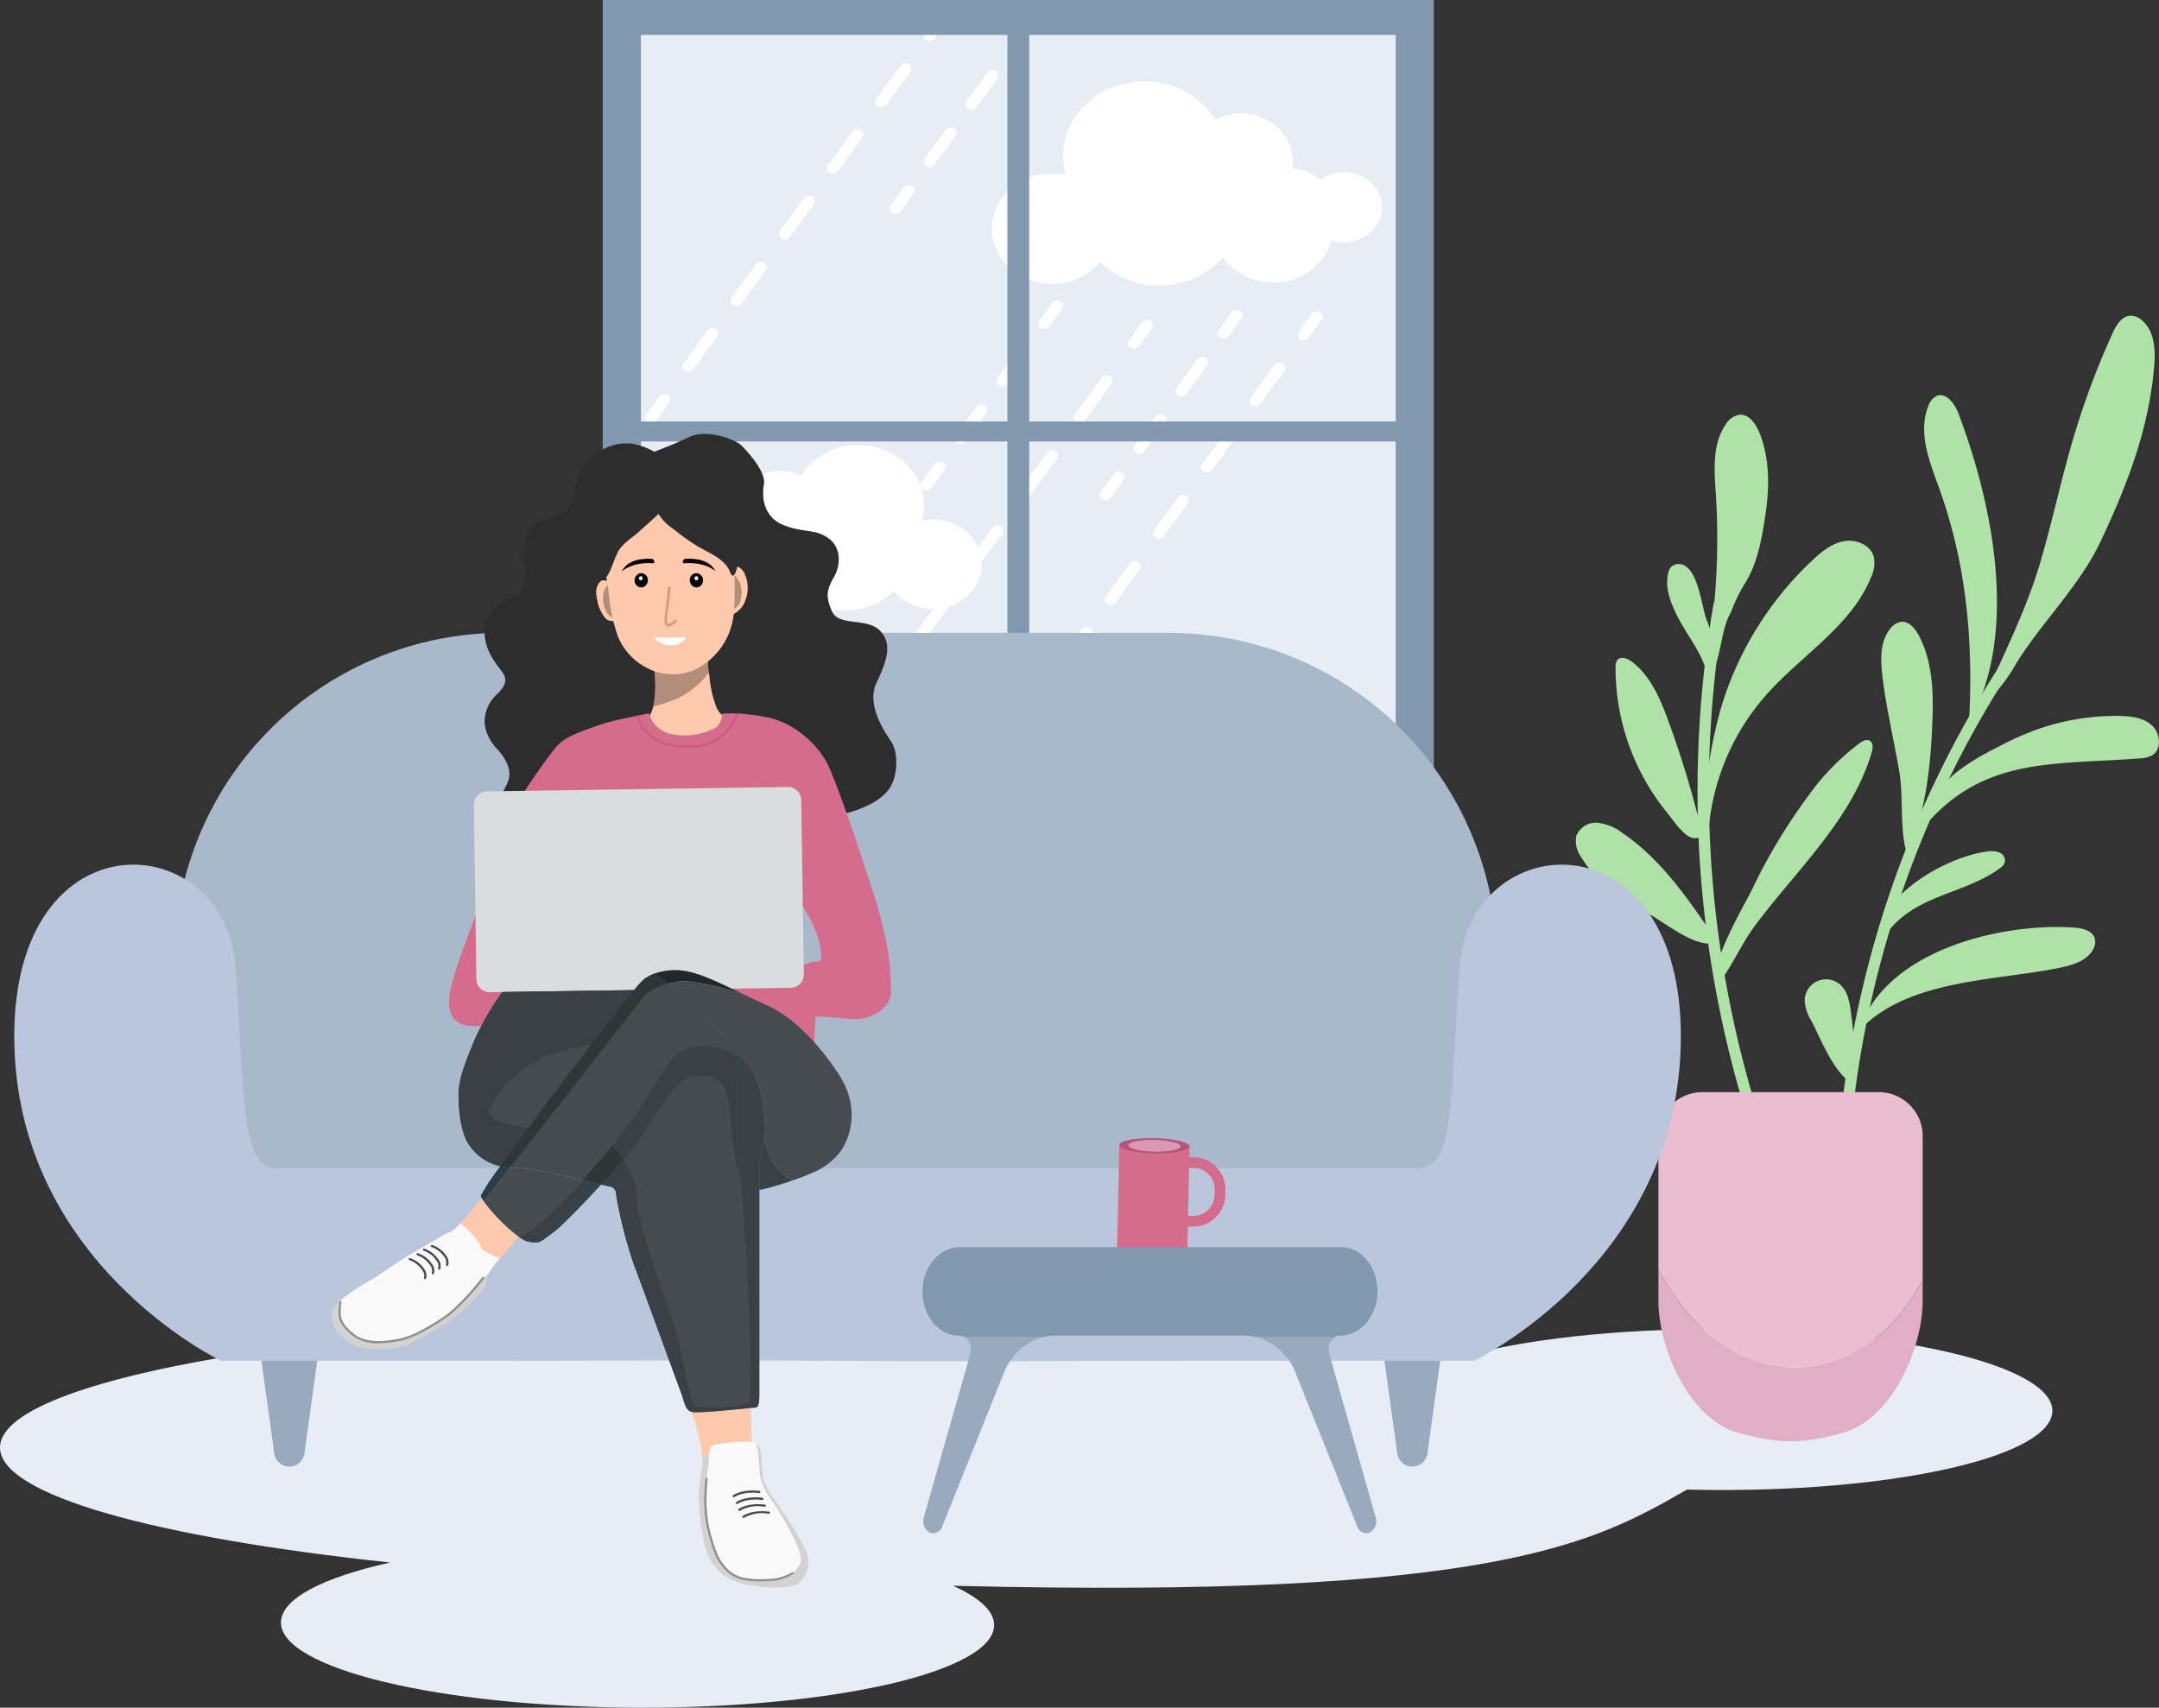 <svg xmlns="http://www.w3.org/2000/svg" id="Banner" width="402" height="317.995" viewBox="0 0 402 317.995"><rect x="0" y="0" width="402" height="317.995" fill="#333333" stroke="none"/><defs><clipPath id="clip-path"><path id="Rectangle_11817" fill="none" d="M0 0h402v317.995H0z" data-name="Rectangle 11817"/></clipPath><clipPath id="clip-path-2"><path id="Rectangle_11816" fill="none" d="M0 0h402v317.994H0z" data-name="Rectangle 11816"/></clipPath><clipPath id="clip-path-3"><path id="Rectangle_11800" d="M0 0h2.684v7.872H0z" data-name="Rectangle 11800"/></clipPath><clipPath id="clip-path-4"><path id="Rectangle_11801" d="M0 0h3.243v7.8H0z" data-name="Rectangle 11801"/></clipPath><clipPath id="clip-path-5"><path id="Rectangle_11802" fill="none" d="M0 0h10.52v11.7H0z" data-name="Rectangle 11802"/></clipPath><clipPath id="clip-path-6"><path id="Rectangle_11803" fill="none" d="M0 0h2.303v11.919H0z" data-name="Rectangle 11803"/></clipPath><clipPath id="clip-path-7"><path id="Rectangle_11804" fill="none" d="M0 0h1.316v1.894H0z" data-name="Rectangle 11804"/></clipPath><clipPath id="clip-path-8"><path id="Rectangle_11805" fill="none" d="M0 0h.041v.074H0z" data-name="Rectangle 11805"/></clipPath><clipPath id="clip-path-9"><path id="Rectangle_11806" fill="none" d="M0 0h.293v.026H0z" data-name="Rectangle 11806"/></clipPath><clipPath id="clip-path-10"><path id="Rectangle_11807" fill="none" d="M0 0h5.439v6.584H0z" data-name="Rectangle 11807"/></clipPath><clipPath id="clip-path-11"><path id="Rectangle_11808" fill="none" d="M0 0h15.733v4.109H0z" data-name="Rectangle 11808"/></clipPath><clipPath id="clip-path-12"><path id="Rectangle_11809" fill="none" d="M0 0h14.824v16.146H0z" data-name="Rectangle 11809"/></clipPath><clipPath id="clip-path-13"><path id="Rectangle_11810" fill="none" d="M0 0h6.174v10.022H0z" data-name="Rectangle 11810"/></clipPath><clipPath id="clip-path-14"><path id="Rectangle_11811" fill="none" d="M0 0h7.401v7.413H0z" data-name="Rectangle 11811"/></clipPath><clipPath id="clip-path-15"><path id="Rectangle_11812" fill="none" d="M0 0h14.449v13.316H0z" data-name="Rectangle 11812"/></clipPath><clipPath id="clip-path-16"><path id="Rectangle_11813" fill="none" d="M0 0h7.578v7.1H0z" data-name="Rectangle 11813"/></clipPath><clipPath id="clip-path-17"><path id="Rectangle_11814" fill="none" d="M0 0h29.13v13.992H0z" data-name="Rectangle 11814"/></clipPath><clipPath id="clip-path-18"><path id="Rectangle_11815" fill="none" d="M0 0h20.36v26.764H0z" data-name="Rectangle 11815"/></clipPath></defs><g id="Group_28661" clip-path="url(#clip-path)" data-name="Group 28661"><path id="Rectangle_11799" fill="#e7edf5" d="M0 0h147.644v152.366H0z" data-name="Rectangle 11799" transform="translate(115.78 1.448)"/><g id="Group_28660" data-name="Group 28660" transform="translate(0 .001)"><g id="Group_28659" clip-path="url(#clip-path-2)" data-name="Group 28659"><path id="Path_75929" fill="#fff" d="M965.643 90.889a7.527 7.527 0 0 0-4.376 1.38 9.05 9.05 0 0 0-5.24-2.077 8.1 8.1 0 0 0 .014-2.735c-.8-4.83-5.727-8.149-11-7.414a10.208 10.208 0 0 0-3.287 1.047 15.428 15.428 0 0 0-13.2-7.07c-8.375 0-15.165 6.22-15.165 13.893a12.773 12.773 0 0 0 .511 3.522 12.181 12.181 0 0 0-2.535-.274c-6.187 0-11.2 4.6-11.2 10.264s5.016 10.264 11.2 10.264a11.546 11.546 0 0 0 8.915-4.066 16.052 16.052 0 0 0 22.886-.821 11.48 11.48 0 0 0 9.349 4.615 11.054 11.054 0 0 0 10.861-7.786 7.717 7.717 0 0 0 2.267.342c3.944 0 7.141-2.929 7.141-6.542s-3.2-6.542-7.141-6.542" data-name="Path 75929" transform="translate(-715.466 -58.833)"/><path id="Path_75930" fill="#fff" d="M609.853 417.56a6.1 6.1 0 0 1 3.545 1.118 7.331 7.331 0 0 1 4.244-1.678 6.567 6.567 0 0 1-.011-2.215c.65-3.912 4.639-6.6 8.909-6.006a8.266 8.266 0 0 1 2.662.848A12.5 12.5 0 0 1 639.9 403.9c6.784 0 12.284 5.038 12.284 11.254a10.352 10.352 0 0 1-.413 2.853 9.862 9.862 0 0 1 2.053-.222c5.012 0 9.075 3.722 9.075 8.314s-4.063 8.314-9.075 8.314a9.353 9.353 0 0 1-7.222-3.294 13 13 0 0 1-18.538-.665 9.3 9.3 0 0 1-7.573 3.738 8.954 8.954 0 0 1-8.8-6.307 6.247 6.247 0 0 1-1.836.277 5.32 5.32 0 1 1 0-10.6" data-name="Path 75930" transform="translate(-480.126 -321.025)"/><path id="Path_75931" fill="#fff" d="M1178.791 288.013a1.159 1.159 0 0 1-.608-.17.953.953 0 0 1-.3-1.393l2.437-3.341a1.158 1.158 0 0 1 1.521-.277.953.953 0 0 1 .3 1.393l-2.437 3.341a1.128 1.128 0 0 1-.912.446" data-name="Path 75931" transform="translate(-936.054 -224.667)"/><path id="Path_75932" fill="#fff" d="M959.747 386.44a1.173 1.173 0 0 1-.61-.17.954.954 0 0 1-.3-1.393l4.5-6.162a1.161 1.161 0 0 1 1.523-.277.954.954 0 0 1 .3 1.393l-4.495 6.162a1.128 1.128 0 0 1-.912.446m8.99-12.323a1.16 1.16 0 0 1-.608-.17.953.953 0 0 1-.3-1.393l4.493-6.161a1.159 1.159 0 0 1 1.521-.277.953.953 0 0 1 .3 1.393l-4.493 6.161a1.128 1.128 0 0 1-.912.446m8.988-12.322a1.17 1.17 0 0 1-.61-.17.954.954 0 0 1-.3-1.393l4.495-6.161a1.162 1.162 0 0 1 1.523-.277.954.954 0 0 1 .3 1.393l-4.5 6.161a1.128 1.128 0 0 1-.912.446m8.988-12.323a1.17 1.17 0 0 1-.61-.17.954.954 0 0 1-.3-1.393l4.5-6.162a1.162 1.162 0 0 1 1.523-.277.954.954 0 0 1 .3 1.393l-4.495 6.161a1.128 1.128 0 0 1-.912.447m8.978-12.318a1.173 1.173 0 0 1-.61-.17.954.954 0 0 1-.3-1.393l4.495-6.161a1.162 1.162 0 0 1 1.523-.277.954.954 0 0 1 .3 1.393l-4.5 6.162a1.128 1.128 0 0 1-.912.446" data-name="Path 75932" transform="translate(-761.954 -261.48)"/><path id="Path_75933" fill="#fff" d="M925.973 634.618a1.159 1.159 0 0 1-.608-.17.953.953 0 0 1-.3-1.393l2.437-3.341a1.16 1.16 0 0 1 1.52-.277.953.953 0 0 1 .3 1.393l-2.437 3.341a1.128 1.128 0 0 1-.912.446" data-name="Path 75933" transform="translate(-735.11 -500.155)"/><path id="Path_75934" fill="#fff" d="M839.366 16.554a1.16 1.16 0 0 1-.608-.17.953.953 0 0 1-.3-1.393l2.437-3.341a1.158 1.158 0 0 1 1.52-.277.953.953 0 0 1 .3 1.393l-2.437 3.341a1.128 1.128 0 0 1-.912.446" data-name="Path 75934" transform="translate(-666.273 -8.906)"/><path id="Path_75935" fill="#fff" d="M620.333 114.981a1.172 1.172 0 0 1-.61-.17.954.954 0 0 1-.3-1.393l4.5-6.161a1.162 1.162 0 0 1 1.523-.277.954.954 0 0 1 .3 1.393l-4.5 6.162a1.128 1.128 0 0 1-.912.446m8.99-12.323a1.159 1.159 0 0 1-.608-.17.953.953 0 0 1-.3-1.393l4.493-6.162a1.161 1.161 0 0 1 1.521-.277.954.954 0 0 1 .3 1.393l-4.493 6.161a1.128 1.128 0 0 1-.912.446m8.988-12.322a1.169 1.169 0 0 1-.61-.17.954.954 0 0 1-.3-1.393l4.5-6.161a1.162 1.162 0 0 1 1.522-.277.954.954 0 0 1 .3 1.393l-4.5 6.161a1.127 1.127 0 0 1-.912.446m8.987-12.32a1.175 1.175 0 0 1-.611-.17.954.954 0 0 1-.3-1.393l4.5-6.162a1.162 1.162 0 0 1 1.522-.277.954.954 0 0 1 .3 1.393l-4.495 6.162a1.128 1.128 0 0 1-.912.446m8.988-12.323a1.172 1.172 0 0 1-.61-.169.954.954 0 0 1-.3-1.393l4.5-6.161a1.161 1.161 0 0 1 1.522-.277.954.954 0 0 1 .3 1.393l-4.504 6.162a1.128 1.128 0 0 1-.912.446" data-name="Path 75935" transform="translate(-492.18 -45.719)"/><path id="Path_75936" fill="#fff" d="M586.559 363.159a1.159 1.159 0 0 1-.608-.17.953.953 0 0 1-.3-1.393l2.437-3.341a1.161 1.161 0 0 1 1.52-.277.953.953 0 0 1 .3 1.393l-2.437 3.341a1.128 1.128 0 0 1-.912.446" data-name="Path 75936" transform="translate(-465.337 -284.394)"/><path id="Path_75937" fill="#fff" d="M1024.906 295.655a1.173 1.173 0 0 1-.61-.17.954.954 0 0 1-.3-1.393l2.437-3.34a1.162 1.162 0 0 1 1.523-.277.954.954 0 0 1 .3 1.393l-2.437 3.34a1.128 1.128 0 0 1-.912.446" data-name="Path 75937" transform="translate(-813.743 -230.741)"/><path id="Path_75938" fill="#fff" d="M776.691 405.464a1.159 1.159 0 0 1-.608-.17.953.953 0 0 1-.3-1.393l5.092-6.982a1.16 1.16 0 0 1 1.52-.277.953.953 0 0 1 .3 1.393l-5.093 6.982a1.128 1.128 0 0 1-.912.446m10.188-13.963a1.158 1.158 0 0 1-.608-.17.953.953 0 0 1-.3-1.393l5.092-6.982a1.159 1.159 0 0 1 1.521-.277.953.953 0 0 1 .3 1.393l-5.093 6.982a1.127 1.127 0 0 1-.912.446m10.185-13.965a1.157 1.157 0 0 1-.608-.17.953.953 0 0 1-.3-1.393l5.092-6.982a1.161 1.161 0 0 1 1.521-.277.953.953 0 0 1 .3 1.393l-5.093 6.981a1.128 1.128 0 0 1-.912.447m10.185-13.964a1.171 1.171 0 0 1-.61-.17.954.954 0 0 1-.3-1.393l5.094-6.982a1.161 1.161 0 0 1 1.523-.277.954.954 0 0 1 .3 1.393l-5.095 6.983a1.128 1.128 0 0 1-.912.446m10.187-13.964a1.159 1.159 0 0 1-.608-.17.953.953 0 0 1-.3-1.393l5.092-6.982a1.16 1.16 0 0 1 1.521-.277.953.953 0 0 1 .3 1.393l-5.093 6.982a1.128 1.128 0 0 1-.912.446" data-name="Path 75938" transform="translate(-616.457 -270.729)"/><path id="Path_75939" fill="#fff" d="M739.994 686.26a1.159 1.159 0 0 1-.608-.17.953.953 0 0 1-.3-1.393l2.437-3.341a1.16 1.16 0 0 1 1.52-.277.953.953 0 0 1 .3 1.393l-2.437 3.341a1.128 1.128 0 0 1-.912.446" data-name="Path 75939" transform="translate(-587.29 -541.201)"/><path id="Path_75940" fill="#fff" d="M743.762 541.311a1.171 1.171 0 0 1-.61-.17.954.954 0 0 1-.3-1.393l2.437-3.34a1.162 1.162 0 0 1 1.523-.277.954.954 0 0 1 .3 1.393l-2.437 3.34a1.128 1.128 0 0 1-.912.446" data-name="Path 75940" transform="translate(-590.284 -425.994)"/><path id="Path_75941" fill="#fff" d="M667.686 596.375a1.159 1.159 0 0 1-.608-.17.953.953 0 0 1-.3-1.393l3.9-5.35a1.159 1.159 0 0 1 1.52-.277.953.953 0 0 1 .3 1.393l-3.9 5.35a1.128 1.128 0 0 1-.912.446m7.806-10.7a1.159 1.159 0 0 1-.608-.17.953.953 0 0 1-.3-1.393l3.9-5.35a1.161 1.161 0 0 1 1.521-.277.953.953 0 0 1 .3 1.393l-3.9 5.35a1.128 1.128 0 0 1-.912.446" data-name="Path 75941" transform="translate(-529.818 -459.658)"/><path id="Path_75942" fill="#fff" d="M636.792 687.964a1.16 1.16 0 0 1-.608-.17.953.953 0 0 1-.3-1.393l2.437-3.341a1.161 1.161 0 0 1 1.52-.277.953.953 0 0 1 .3 1.393l-2.437 3.341a1.128 1.128 0 0 1-.912.446" data-name="Path 75942" transform="translate(-505.263 -542.556)"/><path id="Path_75943" fill="#fff" d="M943.455 277.834a1.159 1.159 0 0 1-.608-.17.953.953 0 0 1-.3-1.393l2.437-3.341a1.16 1.16 0 0 1 1.521-.277.953.953 0 0 1 .3 1.393l-2.437 3.341a1.128 1.128 0 0 1-.912.446" data-name="Path 75943" transform="translate(-749.005 -216.576)"/><path id="Path_75944" fill="#fff" d="M867.379 332.9a1.159 1.159 0 0 1-.608-.17.953.953 0 0 1-.3-1.393l3.9-5.35a1.16 1.16 0 0 1 1.52-.277.953.953 0 0 1 .3 1.393l-3.9 5.35a1.128 1.128 0 0 1-.912.446m7.806-10.7a1.159 1.159 0 0 1-.608-.17.953.953 0 0 1-.3-1.393l3.9-5.35a1.159 1.159 0 0 1 1.52-.277.953.953 0 0 1 .3 1.393l-3.9 5.35a1.128 1.128 0 0 1-.912.446" data-name="Path 75944" transform="translate(-688.538 -250.243)"/><path id="Path_75945" fill="#fff" d="M836.485 424.488a1.173 1.173 0 0 1-.61-.17.954.954 0 0 1-.3-1.393l2.437-3.34a1.162 1.162 0 0 1 1.523-.277.954.954 0 0 1 .3 1.393l-2.437 3.34a1.128 1.128 0 0 1-.912.446" data-name="Path 75945" transform="translate(-663.982 -333.14)"/><path id="Path_75946" fill="#fff" d="M915.421 26.561a1.16 1.16 0 0 1-.608-.17.953.953 0 0 1-.3-1.393l2.437-3.341a1.162 1.162 0 0 1 1.521-.277.953.953 0 0 1 .3 1.393l-2.437 3.341a1.128 1.128 0 0 1-.912.446" data-name="Path 75946" transform="translate(-726.723 -16.86)"/><path id="Path_75947" fill="#fff" d="M839.345 81.622a1.173 1.173 0 0 1-.61-.17.954.954 0 0 1-.3-1.393l3.9-5.349a1.161 1.161 0 0 1 1.523-.277.954.954 0 0 1 .3 1.393l-3.9 5.349a1.128 1.128 0 0 1-.912.446m7.806-10.7a1.159 1.159 0 0 1-.608-.17.953.953 0 0 1-.3-1.393l3.9-5.35a1.161 1.161 0 0 1 1.521-.277.953.953 0 0 1 .3 1.393l-3.9 5.35a1.128 1.128 0 0 1-.912.446" data-name="Path 75947" transform="translate(-666.255 -50.522)"/><path id="Path_75948" fill="#fff" d="M808.451 173.213a1.159 1.159 0 0 1-.608-.169.953.953 0 0 1-.3-1.393l2.437-3.341a1.163 1.163 0 0 1 1.521-.277.953.953 0 0 1 .3 1.393l-2.437 3.341a1.128 1.128 0 0 1-.912.446" data-name="Path 75948" transform="translate(-641.701 -133.422)"/><path id="Path_75949" fill="#fff" d="M1105.867 286.909a1.172 1.172 0 0 1-.61-.17.954.954 0 0 1-.3-1.393l2.437-3.34a1.161 1.161 0 0 1 1.523-.277.954.954 0 0 1 .3 1.393l-2.437 3.34a1.128 1.128 0 0 1-.912.446" data-name="Path 75949" transform="translate(-878.092 -223.79)"/><path id="Path_75950" fill="#fff" d="M1029.791 341.974a1.159 1.159 0 0 1-.608-.17.953.953 0 0 1-.3-1.393l3.9-5.35a1.161 1.161 0 0 1 1.52-.277.953.953 0 0 1 .3 1.393l-3.9 5.35a1.128 1.128 0 0 1-.912.446m7.806-10.7a1.159 1.159 0 0 1-.608-.17.953.953 0 0 1-.3-1.393l3.9-5.35a1.16 1.16 0 0 1 1.52-.277.953.953 0 0 1 .3 1.393l-3.9 5.35a1.128 1.128 0 0 1-.912.446" data-name="Path 75950" transform="translate(-817.626 -257.455)"/><path id="Path_75951" fill="#fff" d="M998.9 433.561a1.159 1.159 0 0 1-.608-.17.953.953 0 0 1-.3-1.393l2.437-3.341a1.159 1.159 0 0 1 1.521-.277.953.953 0 0 1 .3 1.393l-2.437 3.341a1.128 1.128 0 0 1-.912.446" data-name="Path 75951" transform="translate(-793.071 -340.351)"/><path id="Path_75952" fill="#8298af" d="M546.977 157.223h154.745V0H546.977Zm147.644-78.731h-68.243V6.51h68.242Zm-72.3 0h-68.242V6.51h68.241Zm-68.242 3.718h68.241v68.507h-68.241Zm72.3 0h68.242v68.507h-68.243Z" data-name="Path 75952" transform="translate(-434.748 -.004)"/><path id="Path_75953" fill="#e7edf5" d="M319.881 1196.175c-19.034-.072-36.071 1.916-47.515 5.1-28.865-4.617-68.549-7.553-112.374-7.719C71.684 1193.226.053 1204.256 0 1218.2c-.033 8.862 28.89 16.761 72.635 21.43-12.507 2.793-20.305 6.744-20.323 11.155-.032 8.626 29.668 15.731 66.337 15.87s66.422-6.741 66.455-15.368c.01-2.638-2.772-5.132-7.672-7.33 101.314 2.542 119.643-8.135 136.683-17.916q2.795.071 5.653.086c34.421.13 62.35-6.469 62.381-14.739s-27.847-15.08-62.268-15.21" data-name="Path 75953" transform="translate(0 -948.66)"/><path id="Path_75954" fill="#afe2a6" d="M1554.649 652.366a1.053 1.053 0 0 1-.9-.677 204.409 204.409 0 0 1-10.283-107.347 1.078 1.078 0 0 1 1.218-.859 1.055 1.055 0 0 1 .859 1.218 202.3 202.3 0 0 0 10.177 106.239 1.054 1.054 0 0 1-1.069 1.425" data-name="Path 75954" transform="translate(-1224.393 -431.965)"/><path id="Path_75955" fill="#afe2a6" d="M1443.331 763.654c-4.818-2.648-9.639-5.781-12.464-10.5a5.1 5.1 0 0 1-.9-3.967 3.913 3.913 0 0 1 4.017-2.417 9.4 9.4 0 0 1 4.61 1.915c6.229 4.246 10.825 10.349 15.057 16.482 1.445 2.094 4 4.742-.071 3.967-3.384-.643-7.234-3.826-10.248-5.483" data-name="Path 75955" transform="translate(-1136.459 -593.544)"/><path id="Path_75956" fill="#afe2a6" d="M1574.4 681.628a44.354 44.354 0 0 1 9.285-9.417c.55-.392 1.272-.776 1.86-.445.7.395.594 1.422.366 2.193-2.472 8.367-7.928 15.334-13.4 21.954-2.825 3.415-5.72 6.778-8.364 10.338-2.516 3.387-4.272 7.585-6.782 10.79-2.5-2.263 4.83-14.631 6.175-17.384a107.324 107.324 0 0 1 10.863-18.03" data-name="Path 75956" transform="translate(-1237.409 -533.834)"/><path id="Path_75957" fill="#afe2a6" d="M1466.069 598.847a2.105 2.105 0 0 1 .341-1.363c.639-.758 1.88-.3 2.671.293 3.5 2.643 5.306 6.914 6.814 11.031q3.137 8.567 5.423 17.413c.506 1.955 2.113 4.638-.684 4.425-1.749-.134-3.846-3.359-4.859-4.6a42.712 42.712 0 0 1-9.706-27.2" data-name="Path 75957" transform="translate(-1165.258 -474.577)"/><path id="Path_75958" fill="#afe2a6" d="M1560.51 394.769c.757-5.079.746-10.422-1.21-15.17-.661-1.6-1.921-3.342-3.651-3.2a3.776 3.776 0 0 0-2.614 1.875c-2.47 3.671-2.1 8.475-1.788 12.889a132.807 132.807 0 0 1-1.407 29.218c-.165 1.114-.25 2.452.629 3.157a3.036 3.036 0 0 0 1.145-1.95c.733-2.617 1.046-6.089 2.454-8.423a27.348 27.348 0 0 1 2.7-5.512c2.34-3.863 3.084-8.456 3.744-12.883" data-name="Path 75958" transform="translate(-1231.76 -299.163)"/><path id="Path_75959" fill="#afe2a6" d="M1514.848 521.726c-1.259-2.485-2.366-5.273-1.772-8a2.639 2.639 0 0 1 .57-1.255 2.208 2.208 0 0 1 2.881 0c2.235 1.749 2.822 7.129 3.673 9.734a14.125 14.125 0 0 1 .289 10.817c-.882-4.417-3.622-7.317-5.641-11.3" data-name="Path 75959" transform="translate(-1202.491 -406.902)"/><path id="Path_75960" fill="#afe2a6" d="M1564.381 494.335c1.682-1.564 3.564-3.088 5.824-3.5s4.95.7 5.555 2.912a6.157 6.157 0 0 1-.547 3.884c-3.8 9.285-13.369 14.669-19.885 22.3a43.237 43.237 0 0 0-10.43 30.063c-1.878-3.626-1.395-7.977-.767-12.012.984-6.321 1.953-12.893 4.1-18.944a62.292 62.292 0 0 1 16.148-24.7" data-name="Path 75960" transform="translate(-1226.861 -390.06)"/><path id="Path_75961" fill="#afe2a6" d="M1812.016 338.111a84.497 84.497 0 0 0 1.805-5.374c2.271-7.64 3.9-15.453 6.151-23.1a150.4 150.4 0 0 1 7.4-19.864c.679-1.492 1.693-3.191 3.33-3.256a3.211 3.211 0 0 1 2.133.856c2.428 2.052 2.542 5.71 2.258 8.877-1.037 11.549-5.006 21.769-9.878 32.15-3.975 8.47-10.847 14.922-15.823 22.927a32.052 32.052 0 0 1-3.782 5.359c-.294.309-.73.626-1.107.427-.453-.24-.308-.916-.1-1.384 2.607-5.86 5.395-11.634 7.617-17.617" data-name="Path 75961" transform="translate(-1434.013 -227.73)"/><path id="Path_75962" fill="#afe2a6" d="M1666.292 651.908a1.053 1.053 0 0 1-.968-1.045 191.628 191.628 0 0 1 41.089-119.394 1.055 1.055 0 1 1 1.656 1.308 189.5 189.5 0 0 0-40.638 118.075 1.054 1.054 0 0 1-1.048 1.059h-.091" data-name="Path 75962" transform="translate(-1323.629 -422.106)"/><path id="Path_75963" fill="#afe2a6" d="M1752.532 362.121c-.7-1.851-2.318-4.074-4.13-3.278a3.175 3.175 0 0 0-1.487 1.833c-2.01 4.979.263 10.53 2.106 15.573 5.056 14.264 6.286 28.459 5.462 43.465 9.349-16.6 4.471-40.618-1.95-57.594" data-name="Path 75963" transform="translate(-1387.859 -285.084)"/><path id="Path_75964" fill="#afe2a6" d="M1780.918 649.731c2.168.04 4.506.313 6.1 1.777s1.846 4.5-.027 5.591a5.222 5.222 0 0 1-2.231.532c-6.318.522-12.687.5-18.971 1.4-9.038 1.288-15.711 4.621-21.607 11.8a27.474 27.474 0 0 1 1.772-5.057c2.616-5.181 8.127-8.124 13.306-10.745a54.233 54.233 0 0 1 5.63-2.511 43.718 43.718 0 0 1 16.024-2.783" data-name="Path 75964" transform="translate(-1386.313 -516.414)"/><path id="Path_75965" fill="#afe2a6" d="M1707.392 574.122c-.338-2.991-.379-6.337 1.575-8.626a3.1 3.1 0 0 1 1.94-1.18c1.444-.15 2.581 1.192 3.265 2.473 2.395 4.481 2.741 9.761 2.6 14.84-.233 8.315-1.147 18.4-4.76 25.976-1.437-4.589-.616-10.59-1.452-15.475-1.027-6.007-2.482-11.943-3.167-18.007" data-name="Path 75965" transform="translate(-1356.927 -448.521)"/><path id="Path_75966" fill="#afe2a6" d="M1727.082 841.441c1.573.108 3.487.569 3.886 2.094a2.763 2.763 0 0 1-.352 2c-1.2 2.166-3.894 2.928-6.322 3.419-12.131 2.451-28.364 2.142-37.242 11.713 4.753-14.962 26.422-20.159 40.03-19.226" data-name="Path 75966" transform="translate(-1340.902 -668.711)"/><path id="Path_75967" fill="#afe2a6" d="M1638.852 896.474a7.766 7.766 0 0 1-1.176-3.716 3.989 3.989 0 0 1 6.712-2.8c1.225 1.146 1.6 2.916 1.836 4.577.594 4.229 1.1 9.328.01 13.491-3.164-1.829-5.665-8.275-7.382-11.554" data-name="Path 75967" transform="translate(-1301.655 -706.515)"/><path id="Path_75968" fill="#afe2a6" d="M1724.514 772.575a4.306 4.306 0 0 1 2.235.169 1.668 1.668 0 0 1 1.052 1.8 2.335 2.335 0 0 1-1 1.2c-3.758 2.736-8.374 3.952-12.633 5.817s-8.14 4.619-9.877 9.061c-1.624-9.325 12.782-17.173 20.226-18.044" data-name="Path 75968" transform="translate(-1354.501 -614.005)"/><path id="Path_75969" fill="#e0afc5" d="M1551.016 1158.8a28.033 28.033 0 0 1-14.261 10.364c-9.241 2.755-19.37-.851-26.509-9.432a47.317 47.317 0 0 1-5.259-7.981v5.945c0 9.029 5.91 22.049 14.746 24.516 7.725 2.157 11.982 2.157 19.707 0 8.836-2.468 14.746-15.488 14.747-24.516v-3.924a42.431 42.431 0 0 1-3.17 5.028" data-name="Path 75969" transform="translate(-1196.192 -915.435)"/><path id="Path_75970" fill="#eabed0" d="M1510.245 1032.135c7.14 8.581 17.268 12.187 26.509 9.432a28.031 28.031 0 0 0 14.261-10.364 42.408 42.408 0 0 0 3.17-5.028v-26.516a8.194 8.194 0 0 0-7.922-8.443h-33.356a8.2 8.2 0 0 0-7.922 8.443v24.5a47.317 47.317 0 0 0 5.259 7.98" data-name="Path 75970" transform="translate(-1196.192 -787.839)"/><path id="Path_75971" fill="#aab8cc" d="M285.661 690.248H158.175V635.5a61.116 61.116 0 0 1 61.115-61.116h124.06a61.116 61.116 0 0 1 61.116 61.116v54.743Z" data-name="Path 75971" transform="translate(-125.721 -456.536)"/><path id="Path_75972" fill="#99aabf" d="M241.3 1246.573a2.832 2.832 0 0 1-2.805-2.444l-2.683-19.369h10.976l-2.683 19.369a2.832 2.832 0 0 1-2.805 2.444" data-name="Path 75972" transform="translate(-187.426 -973.464)"/><path id="Path_75973" fill="#99aabf" d="M1260.4 1246.573a2.832 2.832 0 0 1-2.805-2.444l-2.683-19.369h10.976l-2.683 19.369a2.832 2.832 0 0 1-2.805 2.444" data-name="Path 75973" transform="translate(-997.425 -973.464)"/><path id="Path_75974" fill="#bac6db" d="M282.02 804.082c-1.773 26.383-.954 37.2-7.962 37.2H62.149c-7.008 0-6.189-10.815-7.962-37.2S12.8 774.973 12.945 816.913s38.488 60.21 38.488 60.21h50.035c21.164 0 42.336-.158 63.5 0 22.785.17 45.583 0 68.37 0h51.434s38.343-18.271 38.488-60.21-39.467-39.213-41.24-12.831" data-name="Path 75974" transform="translate(-10.289 -623.723)"/><path id="Path_75975" fill="#d56c8d" d="m1028.046 1041.521-.879-.018.041-1.972c0 .2-.191.38-.526.543a3.67 3.67 0 0 1-.437.175 6.975 6.975 0 0 1-.55.156 14.35 14.35 0 0 1-1.937.306c-.744.072-1.573.113-2.453.114q-.329 0-.668-.006-.5-.01-.98-.036h-.035q-.3-.016-.6-.039l-.332-.027-.3-.029c-2.1-.211-3.691-.64-4.139-1.136a.629.629 0 0 1-.056-.071.374.374 0 0 1-.071-.218l-.392 18.94h.007v.023a.35.35 0 0 0-.024.091c0 .008-.006.015-.006.023-.016.786 2.9 1.483 6.514 1.558s6.557-.5 6.573-1.287a.361.361 0 0 0-.01-.051.4.4 0 0 0-.066-.163c.01-.014.023-.027.031-.041h.01l.023-.045v-.006c.011-.021.023-.042.033-.064l.079-3.829.879.018a5.966 5.966 0 0 0 6.082-5.835l.02-.993a5.967 5.967 0 0 0-5.835-6.082m3.828 7.034a3.978 3.978 0 0 1-4.054 3.89l-.879-.018.185-8.938.879.018a3.978 3.978 0 0 1 3.89 4.055Z" data-name="Path 75975" transform="translate(-805.717 -826.026)"/><path id="Path_75976" fill="red" d="M1015.711 1039.15v.021c0-.008.005-.015.006-.023h-.006" data-name="Path 75976" transform="translate(-807.307 -825.935)"/><path id="Path_75977" fill="red" d="M1079.454 1040.334h-.012a.3.3 0 0 1 .011.051Z" data-name="Path 75977" transform="translate(-857.961 -826.878)"/><path id="Path_75978" fill="#b75377" d="m1019.977 1035.674.3.028.332.027q.293.022.6.039h.035q.48.026.98.036.338.007.668.007c.88 0 1.71-.042 2.453-.114a14.323 14.323 0 0 0 1.938-.306c.2-.048.385-.1.55-.156a3.635 3.635 0 0 0 .437-.175c.335-.163.522-.347.526-.543a.347.347 0 0 0-.01-.051c-.107-.765-2.968-1.434-6.5-1.507-3.578-.074-6.493.49-6.567 1.264 0 .008-.006.016-.006.023a.375.375 0 0 0 .071.218.657.657 0 0 0 .056.071c.448.5 2.038.925 4.139 1.136m2.3-2.341c2.671.055 4.827.571 4.815 1.151s-2.187 1.007-4.858.951-4.827-.571-4.815-1.151 2.187-1.007 4.858-.951" data-name="Path 75978" transform="translate(-807.307 -821.014)"/><path id="Path_75979" fill="#dd97b3" d="M1028.845 1036.88c2.671.055 4.846-.371 4.858-.951s-2.144-1.1-4.815-1.151-4.846.371-4.858.951 2.144 1.1 4.815 1.151" data-name="Path 75979" transform="translate(-813.919 -822.458)"/><path id="Path_75980" fill="#99aabf" d="m846.594 1216.706-8.638 30.354a2.445 2.445 0 0 0 1.1 2.878 1.812 1.812 0 0 0 2.357-1.228l11.366-28.292a11 11 0 0 1 7.369-6.886h-14.623a2.835 2.835 0 0 1 1.069 3.173" data-name="Path 75980" transform="translate(-665.941 -964.54)"/><path id="Path_75981" fill="#99aabf" d="M1153.8 1216.706a2.835 2.835 0 0 1 1.069-3.173h-14.628a11 11 0 0 1 7.369 6.886l11.366 28.292a1.811 1.811 0 0 0 2.357 1.228 2.445 2.445 0 0 0 1.1-2.878Z" data-name="Path 75981" transform="translate(-906.289 -964.54)"/><path id="Path_75982" fill="#8298af" d="M914.878 1148.375c3.707 0 6.886-3.549 6.954-8.085.069-4.621-2.971-8.394-6.731-8.394H844.08c-3.706 0-6.886 3.549-6.954 8.085-.069 4.621 2.971 8.394 6.731 8.394h.159a1.79 1.79 0 0 1 .931.271h14.628a8.591 8.591 0 0 1 2.023-.271h35.7a8.593 8.593 0 0 1 2.023.271h14.627a1.79 1.79 0 0 1 .931-.271" data-name="Path 75982" transform="translate(-665.363 -899.654)"/><path id="Path_75983" fill="#2d2d2d" d="M504.5 464.871a18.747 18.747 0 0 0 5.842-1.545c2.848-1.207 4.61-2.631 5.455-4.683s1.014-5.648-.338-7.628-4.586-6.9-2.7-10.863 3.066-7.314.628-9.752-7.628-.724-8.883-3.524-1.014-4.055.338-6.421 1.352-5.648-1.159-7.338-4.538-.869-8.255-2.366-4.055-5.214-3.621-7.531-2.9-5.986-4.152-7.242-6.517-3.09-9.559-1.69-3.114 1.4-6.686 2.824a13.151 13.151 0 0 0-3.983-1.473 8.934 8.934 0 0 0-7.266 2.245c-3.017 2.559-2.921 4.1-3.283 5.576s-.338 3.959-3.162 5.286-3.923 1.122-5.19 2.716-1.774 3.621-1.159 7.314-1.774 5.069-2.679 5.467-4.381 2.028-4.816 5.467 1.376 5.938 2.426 7.386 2.462 2.535-.072 5.069a6.985 6.985 0 0 0-2.42 5.685 8.484 8.484 0 0 0 2.094 4.381c.978.978 2.861 3.259 2.462 5.5s-2.643 3.585-.4 5.83 60.54 1.3 60.54 1.3" data-name="Path 75983" transform="translate(-349.565 -312.989)"/><path id="Path_75984" fill="#fec9ac" d="M660.158 513.958c.01-.287 1.471-.23 1.62-.194a2.59 2.59 0 0 1 1.612 1.665 6.279 6.279 0 0 1 .105 4.454 4.481 4.481 0 0 1-2.094 2.687 7.307 7.307 0 0 0-1.039.665c-.388-.33-.266-1.589-.28-2.07a78.175 78.175 0 0 1-.014-3.1c.015-1.368.041-2.736.09-4.1" data-name="Path 75984" transform="translate(-524.628 -408.327)"/><g id="Group_28613" data-name="Group 28613" opacity=".3" style="mix-blend-mode:overlay;isolation:isolate" transform="translate(135.383 106.117)"><g id="Group_28612" data-name="Group 28612"><g id="Group_28611" clip-path="url(#clip-path-3)" data-name="Group 28611"><path id="Path_75985" d="M659.954 517.192c-.308-.034.025.567.016.831-.049 1.367-.076 1.417-.09 2.785a78.106 78.106 0 0 0 .014 3.1c.007.237-.047 1.194.385 1.149a.632.632 0 0 0 .3-.163c.667-.518 1.336-.854 1.652-1.69a5.551 5.551 0 0 0 .24-2.41c-.141-1.739-1.2-2.612-2.521-3.606" data-name="Path 75985" transform="translate(-659.823 -517.19)"/></g></g></g><path id="Path_75986" fill="#fec9ac" d="M544.115 527.319s-1.665-1.039-2.317-.387-1.014 1.69-.579 3.428a6.958 6.958 0 0 0 1.641 3.524c.8.8 2.9.242 2.9.242Z" data-name="Path 75986" transform="translate(-430.02 -418.646)"/><g id="Group_28616" data-name="Group 28616" opacity=".3" style="mix-blend-mode:overlay;isolation:isolate" transform="translate(112.274 107.746)"><g id="Group_28615" data-name="Group 28615"><g id="Group_28614" clip-path="url(#clip-path-4)" data-name="Group 28614"><path id="Path_75987" d="M549.017 525.139c.3-.091.082.562.141.82.305 1.333.341 1.378.612 2.718.205 1.014.4 2.03.57 3.052.038.234.271 1.163-.162 1.2a.632.632 0 0 1-.329-.1 4.014 4.014 0 0 1-1.94-1.349 5.551 5.551 0 0 1-.689-2.322c-.189-1.734.687-2.791 1.8-4.016" data-name="Path 75987" transform="translate(-547.194 -525.13)"/></g></g></g><path id="Path_75988" fill="#fec9ac" d="M586.054 587.179a27.83 27.83 0 0 0 .055 3.875 19.659 19.659 0 0 1-.383 5.153c-.245.919-.713 2.208-1.772 2.414 0 0 .245 2.86 4.812 3.838s6.014.579 7.246 0a17.135 17.135 0 0 0 3.558-2.969 1.8 1.8 0 0 0 .3-1.667 1.636 1.636 0 0 1-1.547-.444 3.886 3.886 0 0 1-.871-1.429 20.924 20.924 0 0 1-1.232-5.624 14.78 14.78 0 0 1 .05-5.644c.4-1.376-10.211 2.5-10.211 2.5" data-name="Path 75988" transform="translate(-464.138 -464.482)"/><g id="Group_28619" data-name="Group 28619" opacity=".3" style="mix-blend-mode:overlay;isolation:isolate" transform="translate(121.618 119.904)"><g id="Group_28618" data-name="Group 28618"><g id="Group_28617" clip-path="url(#clip-path-5)" data-name="Group 28617"><path id="Path_75989" d="M603.127 589.678a12.943 12.943 0 0 1 .12-5c.4-1.376-10.211 2.5-10.211 2.5a27.859 27.859 0 0 0 .055 3.875 20.276 20.276 0 0 1-.352 5.031 39.34 39.34 0 0 0 4.5-1.519 15.973 15.973 0 0 0 5.891-4.888" data-name="Path 75989" transform="translate(-592.738 -584.385)"/></g></g></g><path id="Path_75990" fill="#fec9ac" d="M548.071 454.394a67.163 67.163 0 0 0 .881 8.438 33.69 33.69 0 0 0 1.674 8.084 11.38 11.38 0 0 0 5.86 6.189q.349.17.708.317a10.686 10.686 0 0 0 7.435 0 13 13 0 0 0 7.531-9.994c.579-3.428 0-12.456 0-12.456l-5.021-10.621-13.566-.821-5.5 10.863" data-name="Path 75990" transform="translate(-435.617 -352.528)"/><path id="Path_75991" fill="#2d2d2d" d="M548.081 438.925c-.391 1.585-6.047 6.29-6.759 7s-2.535 1.811-3.573 3.21-1.786 5.238-2.945 5.48a3.051 3.051 0 0 1-3.4-2.8c-.169-2.148.693-5.421 1.959-6.686s4.332-8.135 6.384-8.569 8.772.6 8.337 2.364" data-name="Path 75991" transform="translate(-422.351 -346.909)"/><path id="Path_75992" fill="#2d2d2d" d="M593.6 441.361a9.278 9.278 0 0 0 3.778 4.574 35.631 35.631 0 0 0 4.888 3.416c1.955 1.062 4.629 2.222 5.479 4.466s1.617-1.931 1.617-2.607.54-5.938-.23-7.217-7.3-7.049-9.956-7.049-5.576 4.417-5.576 4.417" data-name="Path 75992" transform="translate(-471.806 -347.292)"/><path id="Path_75993" fill="#fec9ac" d="M624.071 1268.3c.435 1.545 1.4 4.055 1.639 5.117a30.288 30.288 0 0 1 1.161 6.035c0 1.979-.688 3.573-.688 6.711s.64 9.462 2.329 12.118 4.2 4.248 9.656 4.683 6.518-.628 6.928-1.038a5.06 5.06 0 0 0 .845-5.962 59.275 59.275 0 0 0-4.442-7.338c-1.014-1.593-3.138-4.393-3.379-5.793s-.362-5.528-.772-5.938a2.3 2.3 0 0 0-1.376-.965l-.169-8.4Z" data-name="Path 75993" transform="translate(-496.024 -1007.46)"/><path id="Path_75994" fill="#fec9ac" d="M337.62 1085.67s-6.856 7.435-7.29 8.69-.266 1.883-.966 2.945a47.088 47.088 0 0 1-6.4 5.89c-.941.555-6.686 3.935-7.8 4.393s-7.387 1.4-9.776 0-4.562-3.066-4.128-6.131c.314-2.245 6.783-5.673 8.376-6.686s3.21-2.221 4.345-2.945 6.783-3.959 7.483-4.369a6.767 6.767 0 0 1 1.883-.917c.338 0 2.9-2.752 3.524-3.572s3.4-4.128 3.838-4.562 6.9 7.266 6.9 7.266" data-name="Path 75994" transform="translate(-239.408 -857.124)"/><path id="Path_75995" fill="#f3a43b" d="M695.67 897.789c-.41 1.835-1.184 9.462-.228 11.393S683.6 898.465 683.6 898.465s6.285-3.283 7.242-3.041a46.4 46.4 0 0 1 4.828 2.366" data-name="Path 75995" transform="translate(-543.339 -711.691)"/><path id="Path_75996" fill="#d56c8d" d="M695.67 897.789c-.41 1.835-1.184 9.462-.228 11.393S683.6 898.465 683.6 898.465s6.285-3.283 7.242-3.041a46.4 46.4 0 0 1 4.828 2.366" data-name="Path 75996" transform="translate(-543.339 -711.691)"/><path id="Path_75997" fill="#d56c8d" d="M486.607 681.2c-3.186-10.042-7.29-21.917-8.884-24.815s-5.7-7.241-11.2-8.254a41.188 41.188 0 0 0-5.14-.654h-.025l-.38-.018a21.518 21.518 0 0 0-2.589.047 3.649 3.649 0 0 1-1.184 2.583 12.43 12.43 0 0 1-8.554 1.157 5.378 5.378 0 0 1-3.9-3.808s-.792.154-1.906.382c-.074.014-.148.031-.226.047-2.218.453-5.513 1.161-6.582 1.557-1.986.735-6.272 1.939-8.076 3.742s-5.649 7.664-6.373 8.749-9.619 24.211-11.839 30.488-2.9 9.367-1.545 11.587 4.828 1.641 7.822 1.641 47.988-.771 52.912-1.545 11.683.289 14.387.289 6.469-2.027 6.469-5.021 0-8.111-3.186-18.152m-9.879 12.067c-.232.534-1.149.353-1.619.453a8.317 8.317 0 0 0-3.445 1.976v-14.951c2.409 3.7 4.922 7.323 5.138 11.882a1.412 1.412 0 0 1-.074.642" data-name="Path 75997" transform="translate(-323.896 -514.599)"/><path id="Path_75998" fill="#cc5b7e" d="M596.687 647.558h.027a9.059 9.059 0 0 1-5.355 5.723 11.732 11.732 0 0 1-4.175.652 13.119 13.119 0 0 1-4.266-.642 8.3 8.3 0 0 1-4.017-2.833 7.82 7.82 0 0 1-1.126-2.458c.057-.016.113-.033.168-.047h.006l.222-.057v.01a7.285 7.285 0 0 0 1.057 2.316 7.581 7.581 0 0 0 3.825 2.678 13.5 13.5 0 0 0 8.148-.012 8.53 8.53 0 0 0 5.1-5.343Z" data-name="Path 75998" transform="translate(-459.227 -514.678)"/><path id="Path_75999" fill="#d9dddd" d="m489.008 751.627-56.062.827a2.461 2.461 0 0 1-2.489-2.417l-.479-32.489a2.461 2.461 0 0 1 2.417-2.489l56.062-.827a2.461 2.461 0 0 1 2.489 2.417l.479 32.489a2.461 2.461 0 0 1-2.417 2.49" data-name="Path 75999" transform="translate(-341.755 -567.686)"/><path id="Path_76000" fill="#3a5a65" d="M441.784 1058.732a10.423 10.423 0 0 1-1.808-.236 44.452 44.452 0 0 0-3.632 5.439.717.717 0 0 0 .062.252.81.81 0 0 0 .027.064c.018.043.041.088.066.137s.053.1.084.152.062.109.1.164q.108.175.246.375a339.61 339.61 0 0 0 3.706-4.848c.207-.279.6-.794 1.151-1.5" data-name="Path 76000" transform="translate(-346.815 -841.314)"/><path id="Path_76001" fill="#31383d" d="M609.768 884.612c-.823-.224-1.654-.443-2.472-.65-3.7-.934-7.163-1.609-8.739-1.338-.681.115-1.321.244-1.92.4l-.051.012a50.965 50.965 0 0 0-2.55-1.89l.047-.018a11.563 11.563 0 0 1 6.99-.168 22.19 22.19 0 0 1 1.911.607c.152.055.306.113.46.172l.059.023c.148.06.3.119.449.181.421.17.852.353 1.3.55.174.08.353.158.533.24a87.742 87.742 0 0 1 1.431.661c.378.176.765.361 1.172.554.125.062.254.123.384.185l.228.111.1.047c.213.1.429.207.65.312l.025.012" data-name="Path 76001" transform="translate(-472.151 -699.841)"/><path id="Path_76002" fill="#3a5a65" d="M479.555 961.958c.706.095 1.434.179 2.167.255 3.966-5.056 8.888-11.32 12.658-16.146-1.124.16-2.208.33-3.234.5a1082.384 1082.384 0 0 0-11.591 15.386" data-name="Path 76002" transform="translate(-381.16 -751.953)"/><g id="Group_28622" data-name="Group 28622" opacity=".3" style="mix-blend-mode:overlay;isolation:isolate" transform="translate(140.2 199.637)"><g id="Group_28621" data-name="Group 28621"><g id="Group_28620" clip-path="url(#clip-path-6)" data-name="Group 28620"><path id="Path_76003" d="M685.441 984.906c.345-3.276.271-7.522-1.549-10.907a15.86 15.86 0 0 0-.583-.993V973l-.005-.008c1.51 2.973 2.137 7.639 2.137 11.726v.193" data-name="Path 76003" transform="translate(-683.3 -972.987)"/></g></g></g><path id="Path_76004" fill="#3a5a65" d="M463.395 1031.927c2.92 0 8.78 1.3 12.994 2.317a240.48 240.48 0 0 0 4.383-5q.55-.645 1.056-1.261a9.165 9.165 0 0 0-3.178-2.021c-1.572-.525-5.969-.753-10.2-1.2a2059.063 2059.063 0 0 0-5.593 7.159c.176.008.357.012.54.012" data-name="Path 76004" transform="translate(-367.886 -814.497)"/><path id="Path_76005" fill="#3a5a65" d="M671.132 956.549a49.73 49.73 0 0 0-1.459-1.853l-.018.734a7.886 7.886 0 0 1 1.483 1.125Z" data-name="Path 76005" transform="translate(-532.255 -758.812)"/><path id="Path_76006" fill="#3a5a65" d="M461.446 1023.77a75.906 75.906 0 0 1-2.167-.254 633.17 633.17 0 0 0-5.234 7.177 10.423 10.423 0 0 0 1.808.236c1.237-1.6 3.248-4.165 5.593-7.159" data-name="Path 76006" transform="translate(-360.884 -813.511)"/><path id="Path_76007" fill="#3a5a65" d="M550.494 885.52a11.266 11.266 0 0 0-2.918 1.128 7.942 7.942 0 0 0-2.571 2.372c-.517.732-2.766 3.634-5.727 7.421-1.124.16-2.208.33-3.234.5 3.3-4.292 6.231-8.029 8.088-10.247a16.607 16.607 0 0 1 1.927-2.1 8.877 8.877 0 0 1 1.884-.973c.821.566 1.676 1.2 2.55 1.89" data-name="Path 76007" transform="translate(-426.059 -702.327)"/><path id="Path_76008" fill="#3a5a65" d="M676.885 963.756c.5.672.944 1.307 1.316 1.894a7.417 7.417 0 0 0-1.316-1.894" data-name="Path 76008" transform="translate(-538.001 -766.013)"/><g id="Group_28625" data-name="Group 28625" opacity=".3" style="mix-blend-mode:overlay;isolation:isolate" transform="translate(138.884 197.743)"><g id="Group_28624" data-name="Group 28624"><g id="Group_28623" clip-path="url(#clip-path-7)" data-name="Group 28623"><path id="Path_76009" d="M676.885 963.756c.5.672.944 1.307 1.316 1.894a7.417 7.417 0 0 0-1.316-1.894" data-name="Path 76009" transform="translate(-676.885 -963.756)"/></g></g></g><path id="Path_76010" fill="#3a4146" d="M689.984 1031.077a31 31 0 0 1-.969 5.164v4.858l.046-.008a23.517 23.517 0 0 0 .807-.165l.058-.013q.353-.08.725-.174l.12-.031.244-.064q.356-.094.723-.2.482-.137.975-.287l.068-.021c.365-.112.733-.228 1.1-.347l.091-.03c.229-.075.455-.151.681-.228.181-.059.359-.121.536-.183a10.278 10.278 0 0 1-5.205-8.275" data-name="Path 76010" transform="translate(-547.643 -819.521)"/><path id="Path_76011" fill="#3a5a65" d="m557.469 970.469.019-.022.033-.038.19-.216.008-.009c.292-.335.567-.65.816-.943l.172-.2c.431-.5.78-.929 1.028-1.247l.071-.092.038-.05c.045-.061.088-.118.124-.17l.064-.091.032-.048c1.116-1.738 6.8-11.73 9.654-12.255s7-1.178 7.561 6.264q.033.436.068.868l.024.3q.03.364.062.724c0 .051.009.1.013.154l.014.155.031.34q.043.467.09.925l.008.073q.04.394.083.779l.026.24c.011.106.023.212.036.316.016.154.035.306.053.458l.036.291.022.181.053.412.014.11c.031.242.064.48.1.714 0 .022.006.045.009.066l.018.124.05.34c.018.119.035.237.055.353v.012l.036.232.022.137q.08.488.164.948l.028.148q.1.546.211 1.047c.093.425.188.827.287 1.2v.008c.027.1.054.2.082.294l.084.284.044.147a14.33 14.33 0 0 0 .172.508c-.1-.934-.193-1.607-.269-1.953-.6-2.7-.365-15.231-.22-21.156-3.311-2-9.464-3.294-12.645 1.125-3.534 4.908-5.453 9.216-10.812 15.738a15.086 15.086 0 0 1 2.139 2.479" data-name="Path 76011" transform="translate(-441.387 -754.509)"/><path id="Path_76012" fill="#3a5a65" d="M484.573 1073.547c.084-.088.166-.178.25-.269.113-.119.226-.24.336-.361.074-.076.146-.154.217-.232q.4-.425.79-.854c-.864-.211-2.047-.509-3.4-.835-4.289 4.741-8.7 9.064-11.889 10.583.114.08.224.153.334.224l.091.059c.109.069.216.135.32.193.078.043.156.086.23.123l.2.1c.063.032.137.06.2.085.036.014.071.025.106.037l.061.02a2.112 2.112 0 0 0 .232.059c2.44.435 2.37-.146 4.809-1.884.074-.053.158-.117.25-.191l.028-.023.093-.076.111-.094.082-.07c.184-.16.39-.345.617-.555l.027-.025.181-.169q.282-.266.6-.57l.532-.522.227-.226.006-.006.09-.09.314-.315.416-.421c.072-.074.148-.15.222-.228.023-.021.043-.043.066-.066l.238-.244.377-.387.089-.092.347-.36.3-.312.551-.577.153-.161.522-.551.062-.065.453-.482.16-.17" data-name="Path 76012" transform="translate(-374.261 -851.25)"/><g id="Group_28628" data-name="Group 28628" opacity=".3" style="mix-blend-mode:overlay;isolation:isolate" transform="translate(138.329 220.74)"><g id="Group_28627" data-name="Group 28627"><g id="Group_28626" clip-path="url(#clip-path-8)" data-name="Group 28626"><path id="Path_76013" d="m674.225 1075.911-.041-.074.041.074" data-name="Path 76013" transform="translate(-674.184 -1075.837)"/></g></g></g><g id="Group_28631" data-name="Group 28631" opacity=".3" style="mix-blend-mode:overlay;isolation:isolate" transform="translate(140.24 221.704)"><g id="Group_28630" data-name="Group 28630"><g id="Group_28629" clip-path="url(#clip-path-9)" data-name="Group 28629"><path id="Path_76014" d="M683.495 1080.558c.094-.007.191-.015.293-.026l-.073.007a4.464 4.464 0 0 1-.22.019" data-name="Path 76014" transform="translate(-683.495 -1080.532)"/></g></g></g><path id="Path_76015" fill="#454b4f" d="M457.577 1061.976c-4.214-1.014-10.074-2.317-12.994-2.317-.183 0-.363 0-.54-.012-.548.706-.944 1.221-1.151 1.5a339.652 339.652 0 0 1-3.706 4.849 32.963 32.963 0 0 0 6.5 6.564c3.194-1.519 7.6-5.843 11.889-10.583" data-name="Path 76015" transform="translate(-349.073 -842.229)"/><path id="Path_76016" fill="#3a5a65" d="M528.821 1046.727c1.356.326 2.539.624 3.4.835l.012-.012c.1-.114.209-.227.315-.341l.006-.006c.552-.6 1.094-1.193 1.617-1.771l.257-.284.22-.244q.49-.544.947-1.057l.213-.241.131-.148.126-.141.332-.376a15.1 15.1 0 0 0-2.139-2.479q-.507.617-1.056 1.261a219.258 219.258 0 0 1-4.383 5" data-name="Path 76016" transform="translate(-420.317 -826.979)"/><path id="Path_76017" fill="#454b4f" d="M473.208 910.825c0 .261 0 .517-.012.771a30.744 30.744 0 0 1-.15 2.178 31.087 31.087 0 0 1-.968 5.152v43.383c-.045 1.962-.421 2.046-.962 2.046-.579 0-10.477 1.159-11.683.774s-1.3-1.931-1.834-3.332-7.579-20.711-8.835-23.994a83.224 83.224 0 0 1-3.332-13.035v-.064a1.476 1.476 0 0 0-1.348-1.578c-.082 0-.6-.125-1.426-.328-.858-.211-2.044-.507-3.4-.835-4.219-1.016-10.1-2.327-13.033-2.327-.17 0-.336 0-.5-.01a10.667 10.667 0 0 1-1.814-.232 9.464 9.464 0 0 1-6.086-4.329c-1-1.629-1.652-4.83-1.73-8.086-.006-.2-.008-.4-.008-.6v-.324c.072-3.369 1.483-6.443 2.987-10.2a53.274 53.274 0 0 1 5.136-8.86h.037l24.54-.361a16.6 16.6 0 0 1 1.927-2.1 8.876 8.876 0 0 1 1.884-.973l.047-.018a49.033 49.033 0 0 1 2.555 1.9q.659.52 1.33 1.077a87.749 87.749 0 0 1 13.236 13.661c.369.5.7.983 1 1.436v.006c.285.437.533.849.739 1.233a16.524 16.524 0 0 1 1.707 7.479v.5" data-name="Path 76017" transform="translate(-330.704 -702.255)"/><path id="Path_76018" fill="#454b4f" d="M547.918 913.222a13.463 13.463 0 0 0-1.611-4.37c-1.252-2.216-6.88-10.618-13.8-13.759a271.604 271.604 0 0 1-5.335-2.5c-4.547-1.239-9.286-2.319-11.211-1.988-.7.119-1.356.252-1.972.41a92.509 92.509 0 0 1 10.462 9.8c-5.191-.593-14.287.072-21.677 1.122-3.769 4.826-8.691 11.09-12.658 16.146 4.233.447 8.63.675 10.2 1.2a9.166 9.166 0 0 1 3.178 2.021c5.359-6.522 7.278-10.83 10.812-15.738 3.181-4.419 9.335-3.125 12.645-1.125l.018-.734a49.73 49.73 0 0 1 1.459 1.853l.006.006a7.409 7.409 0 0 1 1.316 1.894l.005.008v.006c.219.349.417.681.583.993 1.82 3.385 1.894 7.631 1.549 10.907a10.278 10.278 0 0 0 5.205 8.275 39.05 39.05 0 0 0 4.933-2 12.29 12.29 0 0 0 4.155-3.589 12.111 12.111 0 0 0 1.732-8.841" data-name="Path 76018" transform="translate(-389.553 -707.821)"/><g id="Group_28634" data-name="Group 28634" opacity=".3" style="mix-blend-mode:overlay;isolation:isolate" transform="translate(89.53 217.182)"><g id="Group_28633" data-name="Group 28633"><g id="Group_28632" clip-path="url(#clip-path-10)" data-name="Group 28632"><path id="Path_76019" d="M441.784 1058.732a10.423 10.423 0 0 1-1.808-.236 44.452 44.452 0 0 0-3.632 5.439.717.717 0 0 0 .062.252.81.81 0 0 0 .027.064c.018.043.041.088.066.137s.053.1.084.152.062.109.1.164q.108.175.246.375a339.61 339.61 0 0 0 3.706-4.848c.207-.279.6-.794 1.151-1.5" data-name="Path 76019" transform="translate(-436.345 -1058.496)"/></g></g></g><g id="Group_28637" data-name="Group 28637" opacity=".3" style="mix-blend-mode:overlay;isolation:isolate" transform="translate(121.884 180.661)"><g id="Group_28636" data-name="Group 28636"><g id="Group_28635" clip-path="url(#clip-path-11)" data-name="Group 28635"><path id="Path_76020" d="M609.768 884.612c-.823-.224-1.654-.443-2.472-.65-3.7-.934-7.163-1.609-8.739-1.338-.681.115-1.321.244-1.92.4l-.051.012a50.965 50.965 0 0 0-2.55-1.89l.047-.018a11.563 11.563 0 0 1 6.99-.168 22.19 22.19 0 0 1 1.911.607c.152.055.306.113.46.172l.059.023c.148.06.3.119.449.181.421.17.852.353 1.3.55.174.08.353.158.533.24a87.742 87.742 0 0 1 1.431.661c.378.176.765.361 1.172.554.125.062.254.123.384.185l.228.111.1.047c.213.1.429.207.65.312l.025.012" data-name="Path 76020" transform="translate(-594.035 -880.502)"/></g></g></g><g id="Group_28640" data-name="Group 28640" opacity=".3" style="mix-blend-mode:overlay;isolation:isolate" transform="translate(98.395 194.114)"><g id="Group_28639" data-name="Group 28639"><g id="Group_28638" clip-path="url(#clip-path-12)" data-name="Group 28638"><path id="Path_76021" d="M479.555 961.958c.706.095 1.434.179 2.167.255 3.966-5.056 8.888-11.32 12.658-16.146-1.124.16-2.208.33-3.234.5a1082.384 1082.384 0 0 0-11.591 15.386" data-name="Path 76021" transform="translate(-479.555 -946.067)"/></g></g></g><g id="Group_28643" data-name="Group 28643" opacity=".3" style="mix-blend-mode:overlay;isolation:isolate" transform="translate(141.372 211.556)"><g id="Group_28642" data-name="Group 28642"><g id="Group_28641" clip-path="url(#clip-path-13)" data-name="Group 28641"><path id="Path_76022" fill="#3a4146" d="M689.984 1031.077a31 31 0 0 1-.969 5.164v4.858l.046-.008a23.517 23.517 0 0 0 .807-.165l.058-.013q.353-.08.725-.174l.12-.031.244-.064q.356-.094.723-.2.482-.137.975-.287l.068-.021c.365-.112.733-.228 1.1-.347l.091-.03c.229-.075.455-.151.681-.228.181-.059.359-.121.536-.183a10.278 10.278 0 0 1-5.205-8.275" data-name="Path 76022" transform="translate(-689.015 -1031.077)"/></g></g></g><path id="Path_76023" fill="#3a4146" d="m557.469 970.469.019-.022.033-.038.19-.216.008-.009c.292-.335.567-.65.816-.943l.172-.2c.431-.5.78-.929 1.028-1.247l.071-.092.038-.05c.045-.061.088-.118.124-.17l.064-.091.032-.048c1.116-1.738 6.8-11.73 9.654-12.255s7-1.178 7.561 6.264q.033.436.068.868l.024.3q.03.364.062.724c0 .051.009.1.013.154l.014.155.031.34q.043.467.09.925l.008.073q.04.394.083.779l.026.24c.011.106.023.212.036.316.016.154.035.306.053.458l.036.291.022.181.053.412.014.11c.031.242.064.48.1.714 0 .022.006.045.009.066l.018.124.05.34c.018.119.035.237.055.353v.012l.036.232.022.137q.08.488.164.948l.028.148q.1.546.211 1.047c.093.425.188.827.287 1.2v.008c.027.1.054.2.082.294l.084.284.044.147a14.33 14.33 0 0 0 .172.508c-.1-.934-.193-1.607-.269-1.953-.6-2.7-.365-15.231-.22-21.156-3.311-2-9.464-3.294-12.645 1.125-3.534 4.908-5.453 9.216-10.812 15.738a15.086 15.086 0 0 1 2.139 2.479" data-name="Path 76023" transform="translate(-441.387 -754.509)"/><path id="Path_76024" fill="#3a4146" d="M484.573 1073.547c.084-.088.166-.178.25-.269.113-.119.226-.24.336-.361.074-.076.146-.154.217-.232q.4-.425.79-.854c-.864-.211-2.047-.509-3.4-.835-4.289 4.741-8.7 9.064-11.889 10.583.114.08.224.153.334.224l.091.059c.109.069.216.135.32.193.078.043.156.086.23.123l.2.1c.063.032.137.06.2.085.036.014.071.025.106.037l.061.02a2.112 2.112 0 0 0 .232.059c2.44.435 2.37-.146 4.809-1.884.074-.053.158-.117.25-.191l.028-.023.093-.076.111-.094.082-.07c.184-.16.39-.345.617-.555l.027-.025.181-.169q.282-.266.6-.57l.532-.522.227-.226.006-.006.09-.09.314-.315.416-.421c.072-.074.148-.15.222-.228.023-.021.043-.043.066-.066l.238-.244.377-.387.089-.092.347-.36.3-.312.551-.577.153-.161.522-.551.062-.065.453-.482.16-.17" data-name="Path 76024" transform="translate(-374.261 -851.25)"/><path id="Path_76025" fill="#3a4146" d="M448.779 898.59c-1.857 2.218-4.791 5.954-8.088 10.247a45.437 45.437 0 0 0-7.044 1.633c-5.938 2.173-10.5 6.662-11.73 10.5-.579 1.8 2.934 2.7 7.183 3.254a584.225 584.225 0 0 0-5.2 7.132l-.033.045a9.469 9.469 0 0 1-6.053-4.323c-1-1.637-1.658-4.863-1.73-8.138-.006-.2-.008-.4-.008-.6v-.324c.086-3.349 1.492-6.41 2.987-10.152a53.315 53.315 0 0 1 5.173-8.911Z" data-name="Path 76025" transform="translate(-330.704 -714.218)"/><path id="Path_76026" fill="#3a4146" d="M574.619 1058.208c-.1.017-.2.032-.3.045l-.042.006-.077.01-.129.017h-.036c-.1.011-.2.02-.293.026H573.318q-.086 0-.166-.006h-.063a2.098 2.098 0 0 1-.194-.024h-.016a1.338 1.338 0 0 1-.154-.038l-.034-.011a.807.807 0 0 1-.136-.059 1.177 1.177 0 0 1-.165-.119l-.052-.045-.042-.042-.05-.051a2.6 2.6 0 0 1-.068-.076l-.03-.039c-.019-.023-.037-.049-.056-.074l-.023-.031-.03-.043-.074-.11c-.025-.038-.06-.1-.09-.149l-.041-.074q-.046-.085-.092-.177l-.019-.039a9.348 9.348 0 0 1-.111-.241l-.026-.06a9.24 9.24 0 0 1-.192-.488c.936 8.693 2.709 39.944 1.4 41.258-1.455 1.455-8.244.967-9.6.967s-2.557-9.8-3.861-14.147-7.278-19.7-7.278-24.765a12.861 12.861 0 0 0-2.466-7.085c-.076.084-.15.17-.226.256l-.106.119-.47.53-.136.153a.827.827 0 0 0-.057.064c-.062.07-.125.141-.191.213-.031.033-.06.066-.088.1-.094.1-.191.209-.285.318l-.189.21-.221.245-.177.2-.08.088c-.522.576-1.064 1.17-1.617 1.771l-.326.354c.845.209 1.38.338 1.464.338a1.487 1.487 0 0 1 1.35 1.641 83.235 83.235 0 0 0 3.332 13.035c1.256 3.283 8.3 22.594 8.835 23.994s.628 2.946 1.834 3.332 11.1-.774 11.683-.774.966-.1.966-2.462v-38.108c-.041.008-.084.014-.123.023l-.134.021" data-name="Path 76026" transform="translate(-433.503 -836.586)"/><g id="Group_28646" data-name="Group 28646" opacity=".3" style="mix-blend-mode:overlay;isolation:isolate" transform="translate(93.161 210.005)"><g id="Group_28645" data-name="Group 28645"><g id="Group_28644" clip-path="url(#clip-path-14)" data-name="Group 28644"><path id="Path_76027" d="M461.446 1023.77a75.906 75.906 0 0 1-2.167-.254 633.17 633.17 0 0 0-5.234 7.177 10.423 10.423 0 0 0 1.808.236c1.237-1.6 3.248-4.165 5.593-7.159" data-name="Path 76027" transform="translate(-454.045 -1023.516)"/></g></g></g><g id="Group_28649" data-name="Group 28649" opacity=".3" style="mix-blend-mode:overlay;isolation:isolate" transform="translate(109.986 181.303)"><g id="Group_28648" data-name="Group 28648"><g id="Group_28647" clip-path="url(#clip-path-15)" data-name="Group 28647"><path id="Path_76028" d="M550.494 885.52a11.266 11.266 0 0 0-2.918 1.128 7.942 7.942 0 0 0-2.571 2.372c-.517.732-2.766 3.634-5.727 7.421-1.124.16-2.208.33-3.234.5 3.3-4.292 6.231-8.029 8.088-10.247a16.607 16.607 0 0 1 1.927-2.1 8.877 8.877 0 0 1 1.884-.973c.821.566 1.676 1.2 2.55 1.89" data-name="Path 76028" transform="translate(-536.045 -883.63)"/></g></g></g><g id="Group_28652" data-name="Group 28652" opacity=".3" style="mix-blend-mode:overlay;isolation:isolate" transform="translate(108.504 213.482)"><g id="Group_28651" data-name="Group 28651"><g id="Group_28650" clip-path="url(#clip-path-16)" data-name="Group 28650"><path id="Path_76029" d="M528.821 1046.727c1.356.326 2.539.624 3.4.835l.012-.012c.1-.114.209-.227.315-.341l.006-.006c.552-.6 1.094-1.193 1.617-1.771l.257-.284.22-.244q.49-.544.947-1.057l.213-.241.131-.148.126-.141.332-.376a15.1 15.1 0 0 0-2.139-2.479q-.507.617-1.056 1.261a219.258 219.258 0 0 1-4.383 5" data-name="Path 76029" transform="translate(-528.821 -1040.461)"/></g></g></g><path id="Path_76030" fill="#3a5a65" d="M669.224 979.43c.076.347.168 1.019.269 1.953.063.175.127.341.193.495l.026.06c.036.083.073.164.111.241l.02.039c.03.062.061.12.092.177l.041.074.089.149c.03.049.049.075.074.11l.052.074.036.049.019.024q.05.063.1.118c.016.018.033.034.05.051s.062.061.094.087l.02.017a1.11 1.11 0 0 0 .146.1.807.807 0 0 0 .136.059l.034.011a1.368 1.368 0 0 0 .154.038h.016c.06.011.125.018.194.024h.063c.053 0 .109.005.166.006h.309l.115-.007c.071-.005.144-.01.22-.019l.073-.007.165-.02.077-.01.042-.006.2-.029.1-.016.257-.044v-4.858a31 31 0 0 0 .968-5.164v-.193c0-4.087-.627-8.753-2.137-11.726a30.379 30.379 0 0 0-1.316-1.894 7.886 7.886 0 0 0-1.492-1.12c-.146 5.926-.375 18.456.22 21.156" data-name="Path 76030" transform="translate(-531.604 -761.655)"/><path id="Path_76031" fill="#3a4146" d="M669.224 979.43c.076.347.168 1.019.269 1.953.063.175.127.341.193.495l.026.06c.036.083.073.164.111.241l.02.039c.03.062.061.12.092.177l.041.074.089.149c.03.049.049.075.074.11l.052.074.036.049.019.024q.05.063.1.118c.016.018.033.034.05.051s.062.061.094.087l.02.017a1.11 1.11 0 0 0 .146.1.807.807 0 0 0 .136.059l.034.011a1.368 1.368 0 0 0 .154.038h.016c.06.011.125.018.194.024h.063c.053 0 .109.005.166.006h.309l.115-.007c.071-.005.144-.01.22-.019l.073-.007.165-.02.077-.01.042-.006.2-.029.1-.016.257-.044v-4.858a31 31 0 0 0 .968-5.164v-.193c0-4.087-.627-8.753-2.137-11.726a30.379 30.379 0 0 0-1.316-1.894 7.886 7.886 0 0 0-1.492-1.12c-.146 5.926-.375 18.456.22 21.156" data-name="Path 76031" transform="translate(-531.604 -761.655)"/><path id="Path_76032" fill="#f9f9f9" d="M325.133 1110.277a8.4 8.4 0 0 1-1.779 1.609 6.766 6.766 0 0 0-1.883.917c-.7.41-6.349 3.645-7.483 4.369s-2.752 1.931-4.345 2.945-8.062 4.442-8.376 6.686c-.435 3.066 1.738 4.731 4.128 6.131s8.666.459 9.776 0 6.855-3.838 7.8-4.393a47.077 47.077 0 0 0 6.4-5.89c.7-1.062.531-1.69.966-2.945a16.75 16.75 0 0 1 2.142-2.88 26.4 26.4 0 0 1-3.337-1.658s-.345-1.889-4-4.892" data-name="Path 76032" transform="translate(-239.408 -882.471)"/><g id="Group_28655" data-name="Group 28655" opacity=".16" transform="translate(61.803 237.21)"><g id="Group_28654" data-name="Group 28654"><g id="Group_28653" clip-path="url(#clip-path-17)" data-name="Group 28653"><path id="Path_76033" d="M328.591 1158.005a22.828 22.828 0 0 1-2.933 3.223 30.042 30.042 0 0 1-6.244 4.72c-1.94.929-4 2.232-5.524 2.45s-3.911.688-5.431.362-2.259-.358-2.86-.833a12.666 12.666 0 0 1-2.245-1.919 6.864 6.864 0 0 1-.909-2.754 12.183 12.183 0 0 1 .16-1.985 3.883 3.883 0 0 0-1.339 1.963c-.434 3.066 1.738 4.731 4.128 6.131s8.666.459 9.776 0 6.855-3.838 7.8-4.393a47.084 47.084 0 0 0 6.4-5.89c.7-1.062.531-1.69.965-2.945 0-.008.008-.018.011-.026a6.913 6.913 0 0 0-1.749 1.9" data-name="Path 76033" transform="translate(-301.21 -1156.108)"/></g></g></g><path id="Path_76034" fill="#8e8e8e" d="M314.664 1171.246a7.554 7.554 0 0 1-4.822-1.426c-2.413-1.929-2.61-3.115-2.61-4.359a8.043 8.043 0 0 1 .136-1.82l.015-.081a.2.2 0 1 1 .4.076l-.015.082a7.709 7.709 0 0 0-.129 1.743c0 1.135.185 2.223 2.456 4.038 2.254 1.8 5.681 1.43 8.414.906 2.7-.518 6.114-2.6 8.5-4.249 3.053-2.112 6.821-6.985 6.979-7.191a.2.2 0 0 1 .286-.036.206.206 0 0 1 .036.288c-.16.208-3.966 5.131-7.07 7.278-2.42 1.674-5.887 3.782-8.656 4.313a21.1 21.1 0 0 1-3.922.438" data-name="Path 76034" transform="translate(-244.195 -921.105)"/><path id="Path_76035" fill="#48494a" d="M393.889 1133.761a.208.208 0 0 1-.074-.014.205.205 0 0 1-.117-.266 1.636 1.636 0 0 0-.339-1.433 4.8 4.8 0 0 0-2.318-1.812.205.205 0 1 1 0-.41 4.991 4.991 0 0 1 2.657 1.99 1.96 1.96 0 0 1 .383 1.813.205.205 0 0 1-.191.131" data-name="Path 76035" transform="translate(-310.644 -898.008)"/><path id="Path_76036" fill="#48494a" d="M386.755 1137.1a.211.211 0 0 1-.074-.014.205.205 0 0 1-.117-.266 1.635 1.635 0 0 0-.338-1.433 4.8 4.8 0 0 0-2.319-1.812.205.205 0 1 1 0-.41 4.991 4.991 0 0 1 2.657 1.99 1.961 1.961 0 0 1 .383 1.813.205.205 0 0 1-.191.131" data-name="Path 76036" transform="translate(-304.973 -900.664)"/><path id="Path_76037" fill="#48494a" d="M380.992 1141.291a.211.211 0 0 1-.074-.014.205.205 0 0 1-.117-.266 1.635 1.635 0 0 0-.338-1.433 4.8 4.8 0 0 0-2.319-1.812.205.205 0 0 1 0-.41 4.991 4.991 0 0 1 2.657 1.99 1.96 1.96 0 0 1 .383 1.813.205.205 0 0 1-.191.131" data-name="Path 76037" transform="translate(-300.392 -903.993)"/><path id="Path_76038" fill="#48494a" d="M373.857 1145.691a.2.2 0 0 1-.074-.014.205.205 0 0 1-.117-.266 1.635 1.635 0 0 0-.338-1.433 4.8 4.8 0 0 0-2.319-1.812.205.205 0 1 1 0-.41 4.99 4.99 0 0 1 2.657 1.99 1.96 1.96 0 0 1 .383 1.813.205.205 0 0 1-.191.131" data-name="Path 76038" transform="translate(-294.721 -907.491)"/><path id="Path_76039" fill="#f9f9f9" d="M654.123 1328.512a59.282 59.282 0 0 0-4.442-7.338c-1.014-1.593-3.138-4.393-3.38-5.793s-.362-5.528-.772-5.938a2.285 2.285 0 0 0-1.372-.965 36.773 36.773 0 0 0-6.992.542c-1.05.253-.712 1.629-1.05 1.967a1.855 1.855 0 0 1-1.1.28c.023.255.036.5.036.734 0 1.979-.688 3.573-.688 6.71s.64 9.463 2.329 12.118 4.2 4.249 9.656 4.683 6.517-.628 6.928-1.038a5.061 5.061 0 0 0 .845-5.962" data-name="Path 76039" transform="translate(-504.206 -1040.005)"/><g id="Group_28658" data-name="Group 28658" opacity=".16" transform="translate(130.159 268.846)"><g id="Group_28657" data-name="Group 28657"><g id="Group_28656" clip-path="url(#clip-path-18)" data-name="Group 28656"><path id="Path_76040" d="M654.123 1329.955a59.3 59.3 0 0 0-4.442-7.338c-1.014-1.593-3.138-4.393-3.38-5.793s-.362-5.528-.772-5.938a1.758 1.758 0 0 0-.554-.592 6.353 6.353 0 0 1 .288 1.027c.217 1.159.362 4.176.483 5.093a11.276 11.276 0 0 0 1.979 4.176 55.823 55.823 0 0 1 3.524 5.793c.362.772 2.7 4.924 1.955 6.2s-1.3 2.728-5.938 3.065-7.483-.386-9.342-4.152a24.984 24.984 0 0 1-2.39-9.945 44.768 44.768 0 0 1 .555-7.169 5.612 5.612 0 0 0 .041-1.978c-.006.007-.011.017-.017.023a1.855 1.855 0 0 1-1.1.28c.023.255.036.5.036.734 0 1.979-.688 3.573-.688 6.711s.64 9.463 2.329 12.118 4.2 4.249 9.656 4.683 6.517-.628 6.928-1.038a5.061 5.061 0 0 0 .845-5.962" data-name="Path 76040" transform="translate(-634.365 -1310.293)"/></g></g></g><path id="Path_76041" fill="#48494a" d="M665.158 1354.01a.205.205 0 0 1-.123-.37c.066-.049 1.649-1.2 4.879-.809a.205.205 0 1 1-.049.407c-3.07-.369-4.57.719-4.585.73a.2.2 0 0 1-.122.041" data-name="Path 76041" transform="translate(-528.518 -1075.194)"/><path id="Path_76042" fill="#48494a" d="M667.978 1360.234a.205.205 0 0 1-.123-.37c.066-.049 1.648-1.2 4.879-.809a.205.205 0 1 1-.049.408c-3.07-.37-4.57.719-4.585.73a.2.2 0 0 1-.122.041" data-name="Path 76042" transform="translate(-530.759 -1080.141)"/><path id="Path_76043" fill="#48494a" d="M670.1 1366.459a.205.205 0 0 1-.123-.37c.066-.049 1.649-1.2 4.879-.809a.205.205 0 1 1-.049.407 6.778 6.778 0 0 0-4.585.731.206.206 0 0 1-.122.04" data-name="Path 76043" transform="translate(-532.447 -1085.089)"/><path id="Path_76044" fill="#48494a" d="M673.878 1372.8a.205.205 0 0 1-.123-.37c.066-.049 1.648-1.2 4.879-.809a.205.205 0 1 1-.049.407 6.779 6.779 0 0 0-4.585.731.206.206 0 0 1-.122.04" data-name="Path 76044" transform="translate(-535.448 -1090.127)"/><path id="Path_76045" fill="#8e8e8e" d="M649.563 1360.628a17.139 17.139 0 0 1-3-.251 6.785 6.785 0 0 1-4.463-3.153c-1.016-1.056-2.253-5.615-2.5-7.035a23.293 23.293 0 0 1-.388-5.71c.025-1.154.044-1.355.086-1.8.023-.239.053-.55.094-1.127a.205.205 0 1 1 .409.03c-.042.581-.072.9-.095 1.136-.042.443-.06.626-.085 1.765a23.7 23.7 0 0 0 .375 5.6l.005.023c.28 1.6 1.513 5.949 2.41 6.846l.031.04a6.372 6.372 0 0 0 4.2 2.981 18.793 18.793 0 0 0 4.452.2c.279-.014.521-.027.708-.027a9.025 9.025 0 0 0 3.669-1.174.205.205 0 0 1 .29.29 9.28 9.28 0 0 1-3.959 1.294c-.176 0-.413.012-.686.026-.41.021-.934.048-1.545.048" data-name="Path 76045" transform="translate(-508.044 -1066.144)"/><path id="Path_76046" fill-rule="evenodd" d="M2305.524 729.188a1.249 1.249 0 0 1 1.341 1.186 1.317 1.317 0 0 1-1.108 1.457 1.249 1.249 0 0 1-1.341-1.186 1.317 1.317 0 0 1 1.108-1.457" data-name="Path 76046" transform="translate(-2186.239 -622.448)"/><path id="Path_76047" fill="#fff" fill-rule="evenodd" d="M2331.392 776.988a.353.353 0 0 1 .379.335.372.372 0 0 1-.314.411.353.353 0 0 1-.38-.335.373.373 0 0 1 .314-.411" data-name="Path 76047" transform="translate(-2212.114 -669.681)"/><path id="Path_76048" fill-rule="evenodd" d="M2651.279 729.027a1.249 1.249 0 0 0-1.341 1.186 1.317 1.317 0 0 0 1.108 1.457 1.249 1.249 0 0 0 1.341-1.186 1.318 1.318 0 0 0-1.108-1.457" data-name="Path 76048" transform="translate(-2521.496 -622.292)"/><path id="Path_76049" fill="#fff" fill-rule="evenodd" d="M2676.746 775.491a.353.353 0 0 0-.38.335.373.373 0 0 0 .314.411.353.353 0 0 0 .38-.335.372.372 0 0 0-.314-.411" data-name="Path 76049" transform="translate(-2547.045 -668.184)"/><path id="Path_76050" fill-rule="evenodd" d="M2222 641.259a7.461 7.461 0 0 1 2.9-1.338 10.968 10.968 0 0 1 2.95-.192c.442.021.266-.764-.2-.815a9.3 9.3 0 0 0-2 .08 5.667 5.667 0 0 0-2.612 1 6.479 6.479 0 0 0-1.038 1.259" data-name="Path 76050" transform="translate(-2106.273 -534.842)"/><path id="Path_76051" fill-rule="evenodd" d="M2612.218 640.961a7.452 7.452 0 0 0-2.912-1.3 10.973 10.973 0 0 0-2.952-.158c-.441.026-.274-.761.19-.817a9.287 9.287 0 0 1 2 .057 5.662 5.662 0 0 1 2.623.975 6.48 6.48 0 0 1 1.05 1.247" data-name="Path 76051" transform="translate(-2478.962 -534.609)"/><path id="Path_76052" fill="none" stroke="#db9a76" stroke-linecap="round" stroke-linejoin="round" stroke-width=".5" d="M2499.1 842.841c-.01.676-.067 1.1-.164 2.1-.134 1.4-.55 3.483-.475 4.26.079.834.54.727.833.607a4.049 4.049 0 0 0 1.01-.73" data-name="Path 76052" transform="translate(-2374.504 -733.456)"/><path id="Path_76053" fill="#fff" fill-rule="evenodd" d="M1200.849 1791.412a3.563 3.563 0 0 0 3.124 1.479c1.333-.021 2.554-.751 2.737-1.516a30.282 30.282 0 0 1-3.075.063 25.589 25.589 0 0 1-2.786-.026" data-name="Path 76053" transform="translate(-1079.025 -1672.716)"/></g></g></g></svg>